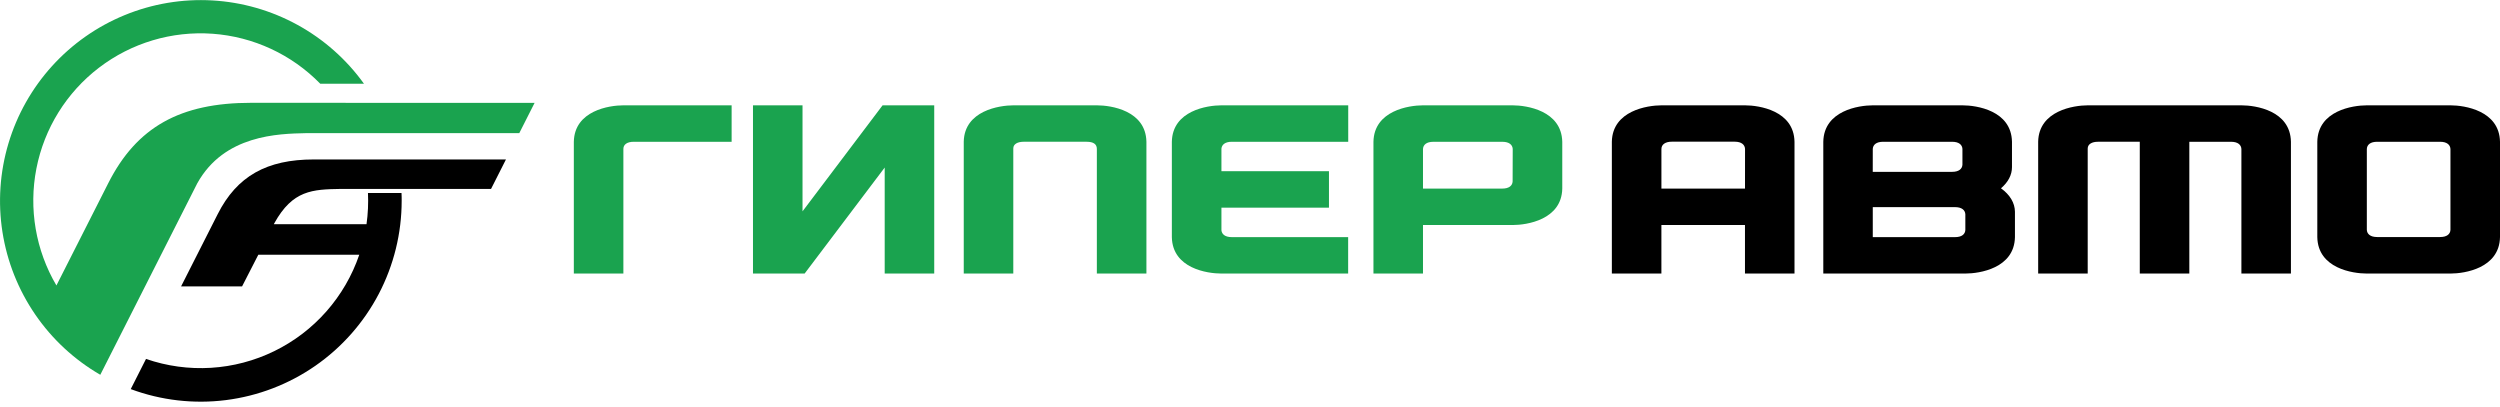 <svg width="270" height="44" viewBox="0 0 270 44" fill="none" xmlns="http://www.w3.org/2000/svg">
<g clip-path="url(#clip0_105_6404)">
<path fill-rule="evenodd" clip-rule="evenodd" d="M264.649 21.371V24.824C264.627 25.275 264.275 25.6 263.537 25.6H256.73C255.99 25.6 255.64 25.269 255.618 24.824V16.088C255.64 15.637 255.99 15.312 256.73 15.312H263.537C264.275 15.312 264.624 15.646 264.649 16.088V21.371ZM264.663 11.376H255.607C254.11 11.376 250.33 11.936 250.269 15.312V25.609C250.33 28.994 254.106 29.543 255.607 29.543H264.663C266.157 29.543 269.935 28.983 270 25.609V15.312C269.937 11.936 266.157 11.376 264.663 11.376ZM212.257 24.84C212.232 25.291 211.878 25.61 211.144 25.61H202.26V22.37H211.144C211.878 22.37 212.232 22.697 212.257 23.137V24.84ZM202.26 16.073C202.289 15.637 202.641 15.312 203.37 15.312H210.833C211.564 15.312 211.916 15.637 211.943 16.077V17.794C211.916 18.234 211.564 18.559 210.833 18.559H202.257L202.26 16.073ZM216.105 20.335C216.879 19.681 217.294 18.891 217.294 18.049V15.312C217.229 11.927 213.458 11.376 211.955 11.376H202.251C200.761 11.376 196.979 11.936 196.916 15.312V29.542H212.277C213.769 29.542 217.549 28.983 217.614 25.609V22.865C217.603 21.92 217.08 21.035 216.105 20.335ZM188.46 20.37H179.433V16.093C179.433 15.586 179.884 15.303 180.545 15.303H187.352C188.09 15.303 188.439 15.637 188.464 16.079L188.46 20.369V20.37ZM188.473 11.376H179.431C177.943 11.376 174.15 11.94 174.08 15.301V29.543H179.431V24.3H188.457V29.542H193.806V15.312C193.747 11.936 189.967 11.376 188.473 11.376ZM242.093 11.376H225.472C223.983 11.376 220.192 11.94 220.122 15.301V29.543H225.472V16.044C225.472 15.571 225.924 15.31 226.583 15.31H231.096V29.54H236.447V15.313H240.96C241.698 15.313 242.048 15.647 242.071 16.089V29.544H247.421V15.312C247.36 11.927 243.585 11.376 242.086 11.376" fill="black"/>
<path d="M61.974 15.312V29.543H67.325V16.075C67.325 15.625 67.707 15.312 68.438 15.312H79.015V11.376H67.311C65.82 11.376 62.038 11.936 61.974 15.312ZM95.548 11.376H95.318L86.672 22.825V11.376H81.322V29.543H86.901L95.547 18.095V29.543H100.897V11.376H95.548ZM133.025 15.312H145.609V11.376H131.897C130.405 11.376 126.623 11.936 126.56 15.312V25.609C126.623 28.994 130.396 29.543 131.897 29.543H145.6V25.609H133.025C132.308 25.609 131.958 25.296 131.915 24.871V22.425H143.528V18.492H131.915V16.05C131.958 15.626 132.308 15.312 133.025 15.312ZM163.363 19.6C163.335 20.051 162.981 20.367 162.248 20.367H153.683V16.079C153.711 15.639 154.063 15.314 154.796 15.314H162.259C162.992 15.314 163.345 15.639 163.374 16.081L163.363 19.6ZM163.374 11.376H153.67C152.178 11.376 148.398 11.936 148.333 15.312V29.542H153.683V24.302H163.387C164.879 24.302 168.659 23.741 168.725 20.367V15.307C168.643 11.936 164.866 11.376 163.374 11.376ZM118.465 11.376H109.438C107.949 11.376 104.155 11.94 104.085 15.301V29.543H109.436V16.023C109.436 15.572 109.887 15.31 110.548 15.31H117.35C118.088 15.31 118.46 15.564 118.46 16.086V29.541H123.813V15.312C123.75 11.927 119.977 11.376 118.476 11.376" fill="#1AA34F"/>
<path fill-rule="evenodd" clip-rule="evenodd" d="M27.126 11.103C19.453 11.103 14.759 13.721 11.69 19.789L6.093 30.831C3.853 27.027 3.084 22.534 3.931 18.201C4.777 13.868 7.181 9.995 10.687 7.314C14.194 4.632 18.561 3.327 22.965 3.645C27.368 3.963 31.502 5.883 34.587 9.041H39.307C37.419 6.414 34.967 4.243 32.131 2.687C29.295 1.13 26.146 0.228 22.917 0.045C19.687 -0.137 16.457 0.406 13.464 1.633C10.471 2.861 7.79 4.742 5.618 7.14C3.446 9.538 1.838 12.391 0.912 15.49C-0.015 18.59 -0.236 21.857 0.264 25.053C0.764 28.25 1.972 31.294 3.801 33.962C5.629 36.631 8.032 38.857 10.832 40.477L21.306 19.797C24.215 14.554 30.069 14.445 33.041 14.38H56.082L57.736 11.112L27.126 11.103Z" fill="#1AA34F"/>
<path fill-rule="evenodd" clip-rule="evenodd" d="M33.887 17.221C28.832 17.221 25.591 19.004 23.507 23.136L19.557 30.931H26.144C26.722 29.802 27.304 28.674 27.898 27.51H38.802C38.033 29.764 36.826 31.844 35.251 33.631C33.676 35.418 31.764 36.876 29.624 37.921C27.484 38.967 25.158 39.58 22.781 39.724C20.404 39.869 18.021 39.543 15.77 38.764L14.12 42.023C17.401 43.242 20.928 43.649 24.401 43.21C27.873 42.771 31.188 41.499 34.062 39.502C36.936 37.505 39.285 34.842 40.908 31.741C42.53 28.64 43.379 25.192 43.381 21.692C43.381 21.407 43.381 21.125 43.363 20.843H39.74C39.793 21.969 39.74 23.097 39.584 24.213H29.575L29.633 24.097C31.615 20.527 33.74 20.455 36.816 20.403H53.033L54.644 17.219L33.887 17.221Z" fill="black"/>
</g>
<defs>
<clipPath id="clip0_105_6404">
<rect width="270" height="44" fill="white"/>
</clipPath>
</defs>
</svg>
